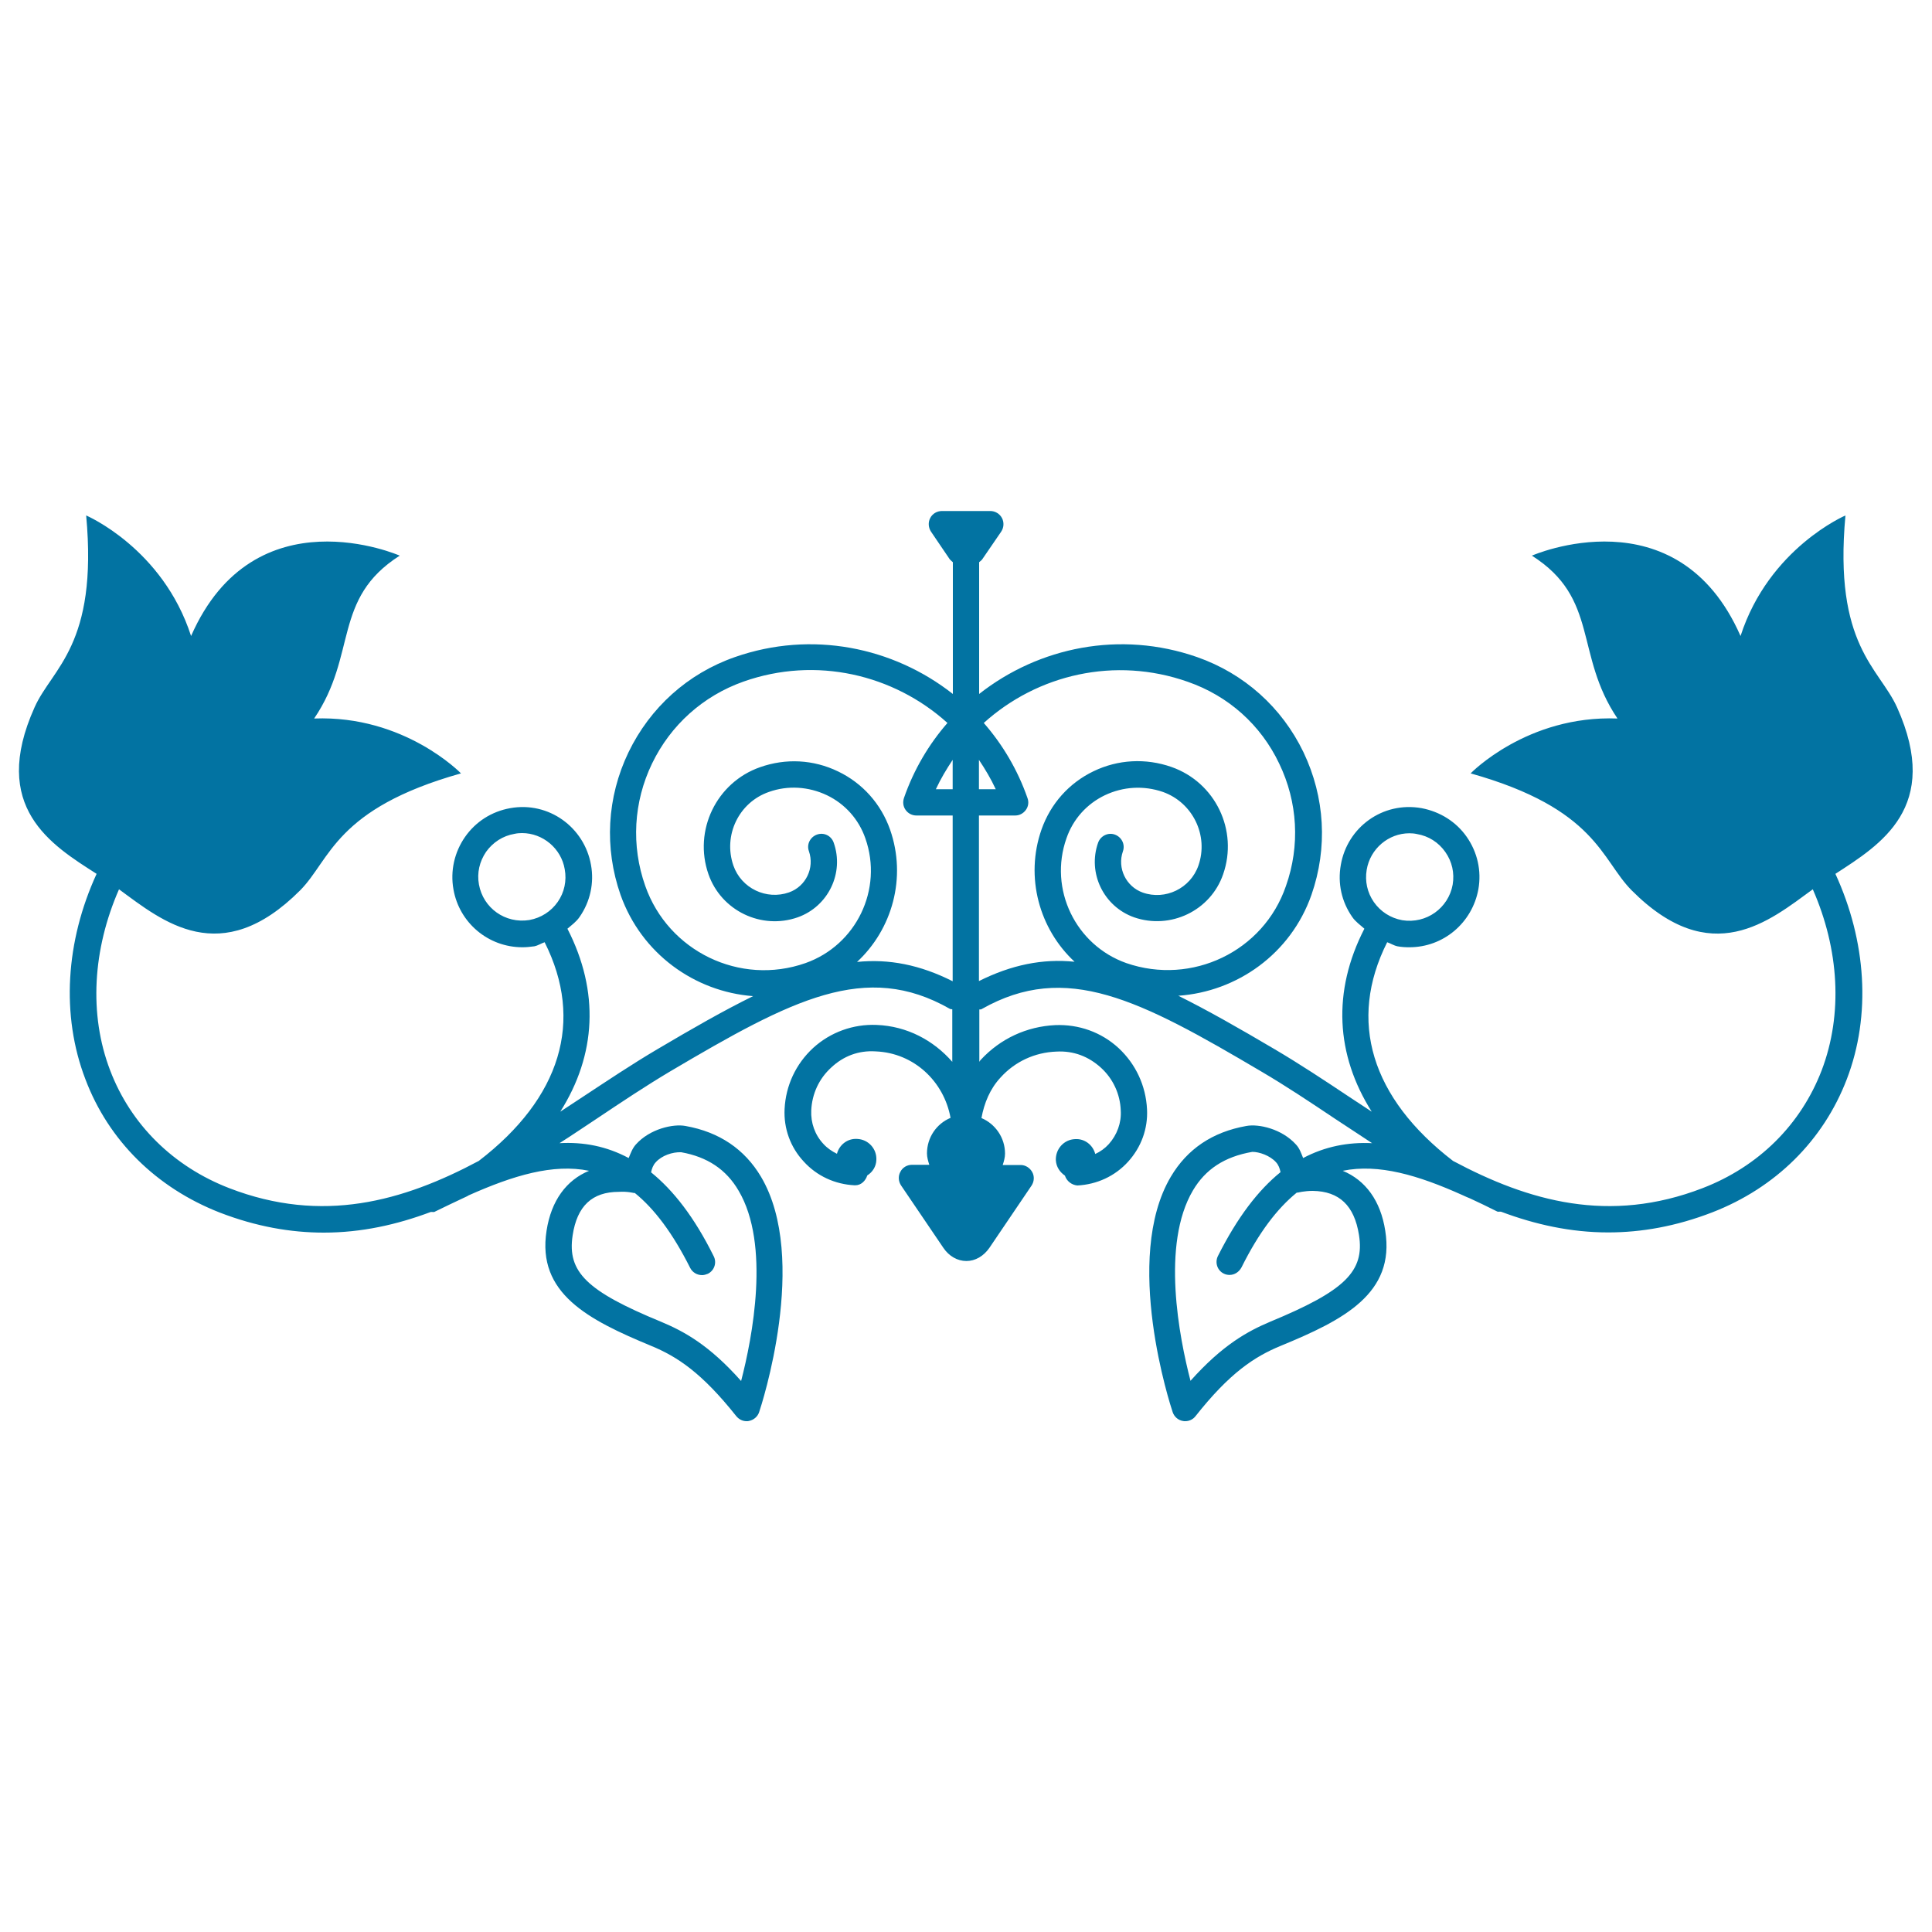 <svg xmlns="http://www.w3.org/2000/svg" viewBox="0 0 1000 1000" style="fill:#0273a2">
<title>Floral Symmetric Design For Elegant Decoration SVG icon</title>
<g><g><path d="M981.9,366.1c-9.2-20.4-32.9-32-26.7-99.3c0,0-39.6,16.9-54.3,62.4c-32.8-74.7-108-41.6-108-41.6c35,22.2,21.9,51.1,44.3,84.3c-46.8-1.8-76,28.4-76,28.4c65.1,18.3,67.5,44.6,83.3,60.5c41.2,41.4,71.3,15.9,93.8-0.5c13.6,31,15.7,64.5,4.6,93.7c-10.8,28.1-32.6,49.8-61.7,61c-48.3,18.6-89.9,6.8-129.1-14.1c-42.4-32.6-54.6-72.5-34.1-113.2c1.8,0.6,3.4,1.7,5.3,2.1c2.1,0.4,4.1,0.5,6.2,0.5c17.6,0,32.5-12.6,35.7-30c1.7-9.6-0.5-19.2-6-27.1c-5.5-7.9-13.9-13.1-23.4-14.9c-20.2-3.6-38.5,10-41.8,29.4c-1.7,9.5,0.4,19,5.9,26.9c1.7,2.5,4.1,4.1,6.3,6.1c-16.7,32.5-14.8,65.3,3.8,94.7c-3.9-2.6-7.8-5.1-11.7-7.7c-12.6-8.4-25.6-17-38.5-24.6c-18.3-10.8-34.6-20.1-49.9-27.7c30.4-2.1,58.2-21.7,68.9-52.2c8.5-24.4,7-50.5-4.1-73.8c-11.2-23.3-30.8-40.8-55.1-49.3c-39.8-13.9-81.9-5.2-112.8,19.1v-68.2c0.5-0.5,1.2-0.9,1.6-1.5l9.8-14.3c1.4-2.1,1.6-4.8,0.4-7.1c-1.2-2.2-3.5-3.6-6-3.6h-25.1c-2.5,0-4.9,1.4-6,3.6c-1.2,2.2-1,5,0.4,7.1l9.7,14.3c0.5,0.6,1.1,1,1.6,1.5v68.2c-30.9-24.3-73.1-33-112.8-19.1c-24.4,8.5-43.9,26.1-55.1,49.3c-11.2,23.3-12.6,49.5-4.1,73.8c10.8,30.4,38.3,50.1,68.6,52.4c-15.3,7.5-31.5,16.8-49.6,27.5c-12.9,7.6-25.9,16.3-38.5,24.6c-3.9,2.6-7.8,5.1-11.7,7.7c18.6-29.4,20.4-62.1,3.7-94.7c2.2-1.9,4.6-3.6,6.3-6.1c5.5-7.9,7.6-17.6,5.9-26.9c-3.4-19.4-21.8-33-41.8-29.4c-9.6,1.7-17.9,7-23.4,14.9c-5.5,7.9-7.7,17.6-6,27.1c3,17.3,18,30,35.7,30c2,0,4.1-0.2,6.2-0.5c1.9-0.4,3.5-1.5,5.3-2.1c20.5,40.7,8.4,80.6-34.1,113.2c-39.2,20.9-80.9,32.7-129.1,14.1c-29-11.2-51-32.9-61.7-61c-11.1-29-9-62.7,4.6-93.7c22.5,16.5,52.6,41.8,93.8,0.5c15.7-15.9,18.1-42.2,83.2-60.5c0,0-29.2-30.2-76-28.4c22.5-33.1,9.3-62,44.3-84.3c0,0-75.2-33.1-108,41.6c-14.7-45.5-54.3-62.4-54.3-62.4c6.2,67.3-17.6,78.9-26.7,99.3c-23.3,51.8,8.8,71.3,32.1,86.2c-16,34.8-18.5,73.2-5.8,106.3c12,31.8,36.8,56.2,69.5,69c18.9,7.3,36.8,10.4,53.9,10.4c19.5,0,37.8-4.1,55.4-10.7c0.7-0.1,1.5,0.3,2.2-0.2c4.9-2.4,9.7-4.7,14.4-6.9c1-0.5,2.1-0.9,3-1.5c23.1-10.3,43.7-16.5,62.3-12.7c-11.7,4.8-19.6,15.4-22,31c-5.1,32.4,21.5,46.1,54.1,59.6c13.6,5.6,26.3,14,44.1,36.4c1.4,1.7,3.3,2.6,5.3,2.6c0.5,0,0.8,0,1.2-0.1c2.5-0.5,4.5-2.2,5.3-4.5c1.1-3.2,26.1-79.5,1-121.9c-8.5-14.3-21.6-23.2-39.1-26.3c-6.4-1.2-18.5,1.5-25.7,9.6c-1.8,2-2.7,4.6-3.7,7c-11.4-6.1-23.3-8.4-35.8-7.7c6.5-4.1,12.9-8.5,19.3-12.7c13-8.7,25.3-16.9,37.9-24.4c63.3-37.4,101.3-57.3,144.9-32.4c0.4,0.2,0.8,0.1,1.2,0.2v27.2c-9.6-11-23.3-18.5-39.2-19.1c-12-0.5-23.8,3.7-32.8,11.9c-9,8.3-14.2,19.5-14.8,31.6c-0.5,10.1,3,19.8,9.9,27.2c6.8,7.5,16.2,11.8,26.3,12.3c0.2,0,0.2,0,0.4,0c3,0,5.3-2.3,6.2-5.1c2.7-1.7,4.6-4.6,4.7-8c0.3-5.8-4.2-10.7-10-10.9c-5-0.3-9.2,3.1-10.4,7.7c-2.6-1.3-5-2.9-7-5.1c-4.4-4.7-6.6-10.9-6.3-17.4c0.4-8.5,4-16.4,10.4-22.2c6.2-5.8,14-8.9,23-8.3c19.8,0.8,35.3,15.6,38.7,34.4c-7.2,3-12.2,10.1-12.2,18.4c0,2,0.6,4,1.2,5.9H472c-2.5,0-4.9,1.4-6,3.7c-1.2,2.2-1,4.9,0.4,7l21.9,32.3c2.9,4.3,7.3,6.8,11.9,6.8c4.6,0,8.9-2.5,11.9-6.8l21.8-32.2c1.4-2.1,1.6-4.8,0.4-7c-1.2-2.2-3.5-3.7-6-3.7H519c0.6-1.8,1.2-3.9,1.2-5.9c0-8.3-5.1-15.4-12.2-18.4c1.4-7.7,4.4-15.1,9.9-21c7.4-8.2,17.7-13,28.9-13.4c9-0.5,16.7,2.6,23,8.3c6.3,5.7,10,13.7,10.3,22.2c0.4,6.3-1.9,12.6-6.2,17.4c-2,2.2-4.4,3.9-7,5.1c-1.2-4.6-5.4-8-10.4-7.7c-5.8,0.2-10.2,5.1-10,10.9c0.2,3.5,2.1,6.2,4.7,8c0.9,2.8,3.4,4.8,6.4,5.1c10.1-0.5,19.5-4.8,26.3-12.3c6.8-7.5,10.3-17.1,9.8-27.1c-0.6-12.2-5.8-23.4-14.7-31.7c-9-8.3-20.7-12.4-32.8-11.9c-14.8,0.7-28.4,7-38.5,17.9c-0.3,0.3-0.6,0.7-0.8,1.1v-27.1c0.4-0.1,0.8,0.1,1.2-0.2c43.7-24.8,81.6-5,144.9,32.4c12.6,7.4,24.9,15.6,37.9,24.3c6.4,4.2,12.9,8.5,19.3,12.7c-12.4-0.6-24.4,1.7-35.7,7.7c-1-2.4-1.8-5-3.7-7c-7.3-8.1-19.3-10.8-25.7-9.6c-17.5,3.1-30.6,11.9-39.1,26.3c-25.1,42.4-0.1,118.7,1,121.9c0.8,2.3,2.8,4.1,5.3,4.5c0.4,0.1,0.7,0.1,1.2,0.1c2,0,4-0.9,5.3-2.6c17.7-22.4,30.5-30.8,44.1-36.4c32.6-13.4,59.3-27.1,54.1-59.6c-2.4-15.5-10.2-26.1-22-31c18.6-3.8,39.1,2.3,62,12.6c1.3,0.6,2.6,1.2,3.9,1.7c4.5,2.1,9.2,4.3,13.9,6.7c0.7,0.4,1.4,0,2.2,0.2c17.6,6.6,36,10.7,55.4,10.7c17.1,0,35-3.1,53.9-10.4c32.7-12.7,57.4-37.1,69.6-68.9c12.7-33.1,10.1-71.5-5.9-106.3C973.1,437.3,1005.2,417.9,981.9,366.1z M729.5,431.3c1.3,0,2.6,0.1,3.9,0.4c6,1,11.2,4.3,14.7,9.3c3.5,5,4.8,10.8,3.8,16.9c-2.2,12.1-13.6,20.4-26.1,18.4c-6-1.1-11.2-4.4-14.7-9.4c-3.4-4.9-4.7-10.8-3.7-16.7C709.2,439.3,718.7,431.3,729.5,431.3z M288.7,466.8c-3.5,5-8.7,8.3-14.7,9.4c-12.5,2-23.9-6.2-26.1-18.4c-1.1-6,0.3-11.9,3.7-16.9c3.5-4.9,8.7-8.3,14.7-9.3c1.3-0.3,2.6-0.4,3.9-0.4c10.8,0,20.3,8,22.1,18.7C293.4,455.9,292.1,461.9,288.7,466.8z M328.1,617.5c0.2,0,0.3-0.1,0.5,0c10,8.1,19.5,20.6,28.6,38.7c1.2,2.4,3.6,3.8,6.2,3.8c1,0,2-0.3,3-0.7c3.4-1.7,4.7-5.8,3-9.1c-10-20.2-20.9-34.1-32.4-43.4c0.4-1.9,1-3.7,2.4-5.2c3.1-3.5,8.7-5.4,13.2-5.2c13.5,2.4,23.3,8.9,29.7,19.9c16.5,27.9,7.1,76.2,1.3,98.5c-16.6-18.7-29.6-25.7-41.3-30.6c-38.6-15.9-48.8-25.8-45.9-44.8c2.3-15.2,10.1-22.5,23.9-22.5C324.7,616.6,328.1,617.5,328.1,617.5z M493.1,507.9c-16.8-8.5-33-11.7-49.5-10c18.2-16.9,25.8-43.6,17.1-68.5c-4.7-13.3-14.2-24-26.9-30.1c-12.8-6.2-27.1-6.9-40.4-2.2c-22.6,7.9-34.6,32.8-26.7,55.4c6.6,18.9,27.4,28.9,46.2,22.3c15.8-5.6,24.2-23,18.6-38.7c-1.3-3.6-5.1-5.4-8.7-4.1c-3.5,1.3-5.4,5.1-4.1,8.6c3,8.7-1.6,18.2-10.3,21.3c-11.7,4.1-24.7-2.1-28.8-13.9c-5.4-15.6,2.8-32.7,18.4-38.1c9.8-3.5,20.5-2.8,30,1.7c9.4,4.5,16.5,12.5,19.9,22.3c9.3,26.4-4.7,55.3-31,64.6c-33.9,11.9-71-6.1-82.9-39.9c-7.4-20.9-6.1-43.5,3.5-63.4c9.6-19.9,26.4-35,47.3-42.4c37.6-13.3,77.8-3.7,105.6,21.4c-9.6,11-17.4,24.1-22.5,38.8c-0.7,2.1-0.5,4.4,0.9,6.3c1.3,1.8,3.4,2.8,5.5,2.8h18.8L493.1,507.9L493.1,507.9z M493.1,408.5h-8.7c2.5-5.4,5.5-10.4,8.7-15.2V408.5z M506.7,393.3c3.2,4.8,6.2,9.8,8.7,15.2h-8.7V393.3z M583,498.5c-26.3-9.3-40.3-38.3-31-64.6c3.4-9.9,10.5-17.8,19.9-22.3c9.5-4.5,20.1-5.1,30-1.7c15.5,5.5,23.8,22.6,18.4,38.1c-4.1,11.8-17.1,18.1-28.8,14c-8.7-3.1-13.3-12.7-10.3-21.3c1.3-3.6-0.6-7.4-4.1-8.7c-3.5-1.3-7.4,0.6-8.7,4.1c-5.6,15.7,2.8,33.1,18.6,38.7c18.8,6.5,39.6-3.4,46.1-22.3c7.9-22.7-4-47.5-26.7-55.5c-13.4-4.7-27.8-3.9-40.4,2.2c-12.7,6.1-22.2,16.8-26.9,30.1c-8.7,24.8-1.1,51.6,17.1,68.5c-16.5-1.7-32.7,1.6-49.5,10v-85.7h18.8c2.2,0,4.2-1.1,5.5-2.9c1.3-1.8,1.6-4.1,0.8-6.2c-5.1-14.6-12.9-27.7-22.6-38.8c27.8-25.1,67.9-34.6,105.6-21.3c21,7.3,37.8,22.3,47.3,42.3c9.6,19.9,10.9,42.5,3.5,63.4C654,492.5,616.9,510.2,583,498.5z M703.4,639.2c3,18.9-7.3,28.9-45.9,44.9c-11.6,4.9-24.6,11.9-41.3,30.6c-5.8-22.3-15.3-70.6,1.3-98.6c6.4-10.8,16.2-17.4,30.7-19.9c3.6,0,9.1,1.9,12.2,5.3c1.4,1.5,2,3.3,2.4,5.2c-11.5,9.3-22.3,23.3-32.4,43.4c-1.7,3.4-0.3,7.5,3,9.1c1,0.5,2,0.7,3,0.7c2.6,0,4.9-1.5,6.2-3.9c9-18.1,18.5-30.5,28.6-38.7c0.2-0.1,0.3,0,0.5,0c0,0,3.4-0.9,7.8-0.9C693.2,616.6,701,624,703.4,639.2z"/></g></g>
</svg>